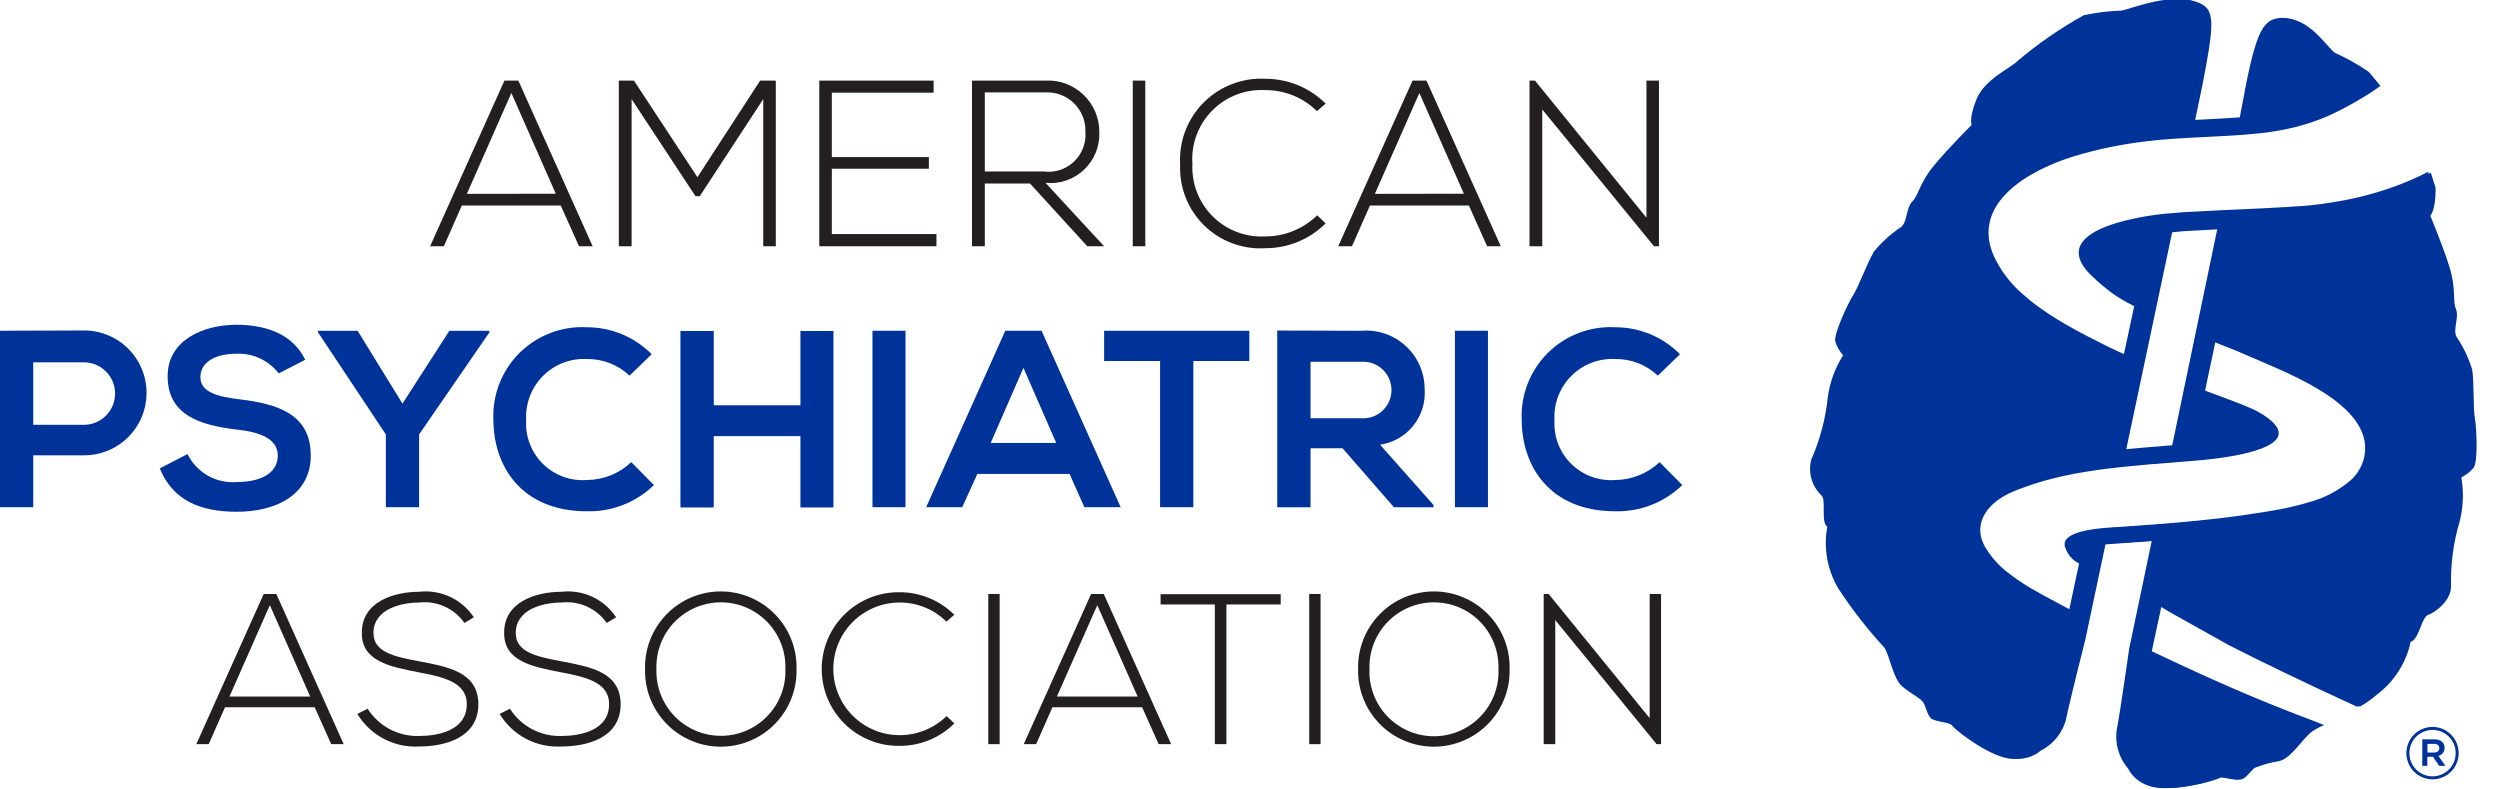<svg width="95" height="30" viewBox="0 0 95 30" fill="none" xmlns="http://www.w3.org/2000/svg">
<g clip-path="url(#clip0_1018_18226)">
<g clip-path="url(#clip1_1018_18226)">
<path d="M92.37 6.561C92.177 6.66 91.985 6.752 91.794 6.838C91.79 6.839 91.787 6.84 91.784 6.842C91.687 6.885 91.59 6.926 91.494 6.965L91.478 6.972C91.382 7.011 91.287 7.048 91.192 7.083L91.178 7.088C91.081 7.124 90.984 7.159 90.884 7.192C90.688 7.26 90.493 7.321 90.3 7.375L90.29 7.378C90.199 7.404 90.108 7.429 90.017 7.452L90 7.457C89.912 7.48 89.824 7.502 89.737 7.522L89.72 7.526C89.632 7.547 89.544 7.567 89.459 7.585H89.45C89.272 7.624 89.098 7.658 88.93 7.687H88.916C88.837 7.701 88.759 7.714 88.68 7.726L88.659 7.73C88.584 7.742 88.511 7.753 88.44 7.764L88.417 7.766C88.346 7.777 88.274 7.786 88.204 7.796H88.19L87.974 7.823L87.88 7.834H87.853L87.764 7.843H87.75L87.642 7.854H87.613L87.517 7.862H87.494L87.372 7.872H87.345L87.239 7.881H87.21L87.076 7.891H87.056L86.934 7.899H86.901L86.758 7.909H86.751L86.609 7.918H86.575L86.432 7.927H86.423L86.27 7.936H86.234L86.09 7.944H86.078L85.919 7.954H85.886L85.742 7.961H85.724L85.558 7.97H85.54L85.39 7.978H85.366L85.204 7.986H85.184L85.042 7.993H85.009L84.852 8.001H84.847L84.689 8.009H84.669C84.05 8.041 83.489 8.068 83.112 8.09C82.968 8.099 82.795 8.112 82.604 8.132H82.594L82.527 8.139H82.51L82.444 8.146H82.425L82.359 8.154H82.336L82.271 8.161L82.248 8.165L82.181 8.173H82.158L82.089 8.182H82.074C81.997 8.193 81.919 8.204 81.838 8.217L81.81 8.221L81.751 8.231L81.711 8.237L81.656 8.247L81.613 8.254L81.559 8.263L81.513 8.271L81.461 8.281L81.414 8.289L81.363 8.299L81.314 8.309L81.264 8.319L81.213 8.33L81.165 8.34L81.111 8.352L81.067 8.362L81.005 8.376L80.968 8.385L80.871 8.409L80.848 8.415L80.773 8.434L80.74 8.443C80.719 8.448 80.699 8.454 80.678 8.46L80.641 8.471L80.582 8.487L80.542 8.499L80.487 8.516L80.449 8.528L80.395 8.546L80.358 8.558L80.303 8.577L80.267 8.589L80.213 8.609L80.18 8.622L80.121 8.644L80.092 8.655L80.028 8.682L80.009 8.69L79.927 8.727L79.85 8.763L79.829 8.774L79.775 8.802L79.75 8.815C79.734 8.824 79.719 8.832 79.703 8.842C79.688 8.851 79.686 8.852 79.677 8.857L79.634 8.883L79.609 8.9L79.569 8.926L79.544 8.943L79.506 8.97L79.483 8.988L79.447 9.016L79.426 9.033L79.391 9.064L79.374 9.08C79.361 9.092 79.348 9.104 79.336 9.117L79.326 9.128C79.296 9.16 79.268 9.194 79.242 9.23C79.239 9.234 79.236 9.24 79.232 9.244C79.229 9.249 79.216 9.269 79.207 9.282L79.197 9.301C79.19 9.313 79.184 9.324 79.178 9.337L79.169 9.357C79.163 9.369 79.159 9.381 79.154 9.392C79.151 9.399 79.148 9.407 79.146 9.414C79.141 9.426 79.137 9.437 79.134 9.448C79.132 9.46 79.13 9.464 79.128 9.473C79.126 9.481 79.123 9.496 79.12 9.508C79.118 9.52 79.12 9.524 79.116 9.532C79.111 9.54 79.116 9.556 79.112 9.569C79.109 9.582 79.112 9.585 79.112 9.593C79.112 9.601 79.112 9.62 79.112 9.633C79.112 9.647 79.112 9.648 79.112 9.656C79.112 9.664 79.112 9.686 79.116 9.702C79.116 9.708 79.116 9.714 79.116 9.72C79.118 9.741 79.123 9.764 79.128 9.786C79.133 9.808 79.139 9.83 79.146 9.853C79.146 9.86 79.151 9.867 79.154 9.874C79.16 9.89 79.165 9.905 79.171 9.921L79.183 9.948C79.19 9.962 79.196 9.976 79.204 9.991C79.212 10.007 79.214 10.011 79.219 10.021L79.243 10.063L79.261 10.094C79.27 10.109 79.28 10.123 79.289 10.137L79.311 10.169L79.343 10.213L79.367 10.246C79.379 10.26 79.391 10.276 79.404 10.291L79.431 10.323L79.474 10.371C79.483 10.382 79.493 10.392 79.503 10.403L79.556 10.457L79.582 10.484C79.61 10.511 79.641 10.539 79.67 10.566C79.897 10.781 80.137 10.98 80.389 11.165C80.448 11.206 80.507 11.246 80.566 11.286C80.689 11.365 80.822 11.443 80.973 11.526C81.048 11.567 81.128 11.609 81.215 11.653L80.82 13.505L80.571 13.392C80.416 13.322 80.315 13.274 80.152 13.197L79.965 13.104C79.494 12.868 78.977 12.605 78.469 12.31C78.061 12.076 77.668 11.817 77.292 11.533C77.246 11.498 77.2 11.461 77.155 11.425C77.065 11.352 76.978 11.277 76.89 11.2C76.422 10.803 76.043 10.312 75.778 9.758C74.856 7.721 77.118 6.453 78.826 5.934C78.918 5.906 79.01 5.88 79.102 5.854L79.16 5.837C79.249 5.813 79.337 5.789 79.424 5.766L79.469 5.755C79.55 5.734 79.629 5.715 79.71 5.696L79.75 5.686C79.837 5.666 79.923 5.647 80.009 5.627L80.063 5.616C80.15 5.597 80.237 5.58 80.323 5.563C80.409 5.546 80.495 5.53 80.579 5.515L80.63 5.506L80.879 5.464L80.917 5.459L81.148 5.424L81.179 5.419C81.262 5.407 81.344 5.397 81.425 5.386L81.47 5.38C81.637 5.359 81.801 5.341 81.964 5.325L81.999 5.321L82.241 5.299H82.264L82.503 5.28H82.513L82.759 5.262H82.781C82.948 5.251 83.113 5.241 83.276 5.232C83.989 5.193 84.669 5.169 85.331 5.114C85.488 5.102 85.642 5.087 85.797 5.07H85.816C85.892 5.061 85.966 5.053 86.04 5.044H86.052C86.126 5.034 86.202 5.024 86.276 5.013H86.281C86.354 5.002 86.426 4.99 86.499 4.978L86.529 4.973C86.6 4.961 86.672 4.948 86.743 4.934L86.758 4.931C86.828 4.918 86.897 4.904 86.966 4.888L86.987 4.884C87.056 4.868 87.126 4.852 87.195 4.835L87.231 4.826C87.301 4.808 87.371 4.79 87.44 4.77L87.455 4.766C87.522 4.747 87.589 4.728 87.655 4.707L87.686 4.698C87.754 4.677 87.821 4.654 87.889 4.631L87.928 4.618C87.998 4.593 88.066 4.568 88.135 4.542L88.145 4.538C88.212 4.512 88.278 4.485 88.346 4.457L88.383 4.442C88.45 4.414 88.516 4.383 88.583 4.353L88.623 4.335C88.693 4.303 88.762 4.269 88.832 4.234C88.923 4.188 89.008 4.142 89.099 4.096L89.178 4.053C89.241 4.02 89.303 3.986 89.363 3.952L89.445 3.907C89.516 3.867 89.585 3.827 89.654 3.785L89.691 3.764C89.769 3.718 89.845 3.672 89.918 3.625L90.001 3.573L90.145 3.48L90.23 3.421C90.282 3.387 90.333 3.352 90.383 3.317L90.442 3.276L90.457 3.265L90.045 2.766C90.028 2.748 90.012 2.732 89.996 2.718C89.594 2.445 89.169 2.207 88.726 2.007C88.41 1.78 87.714 0.609 86.716 0.713C86.058 0.781 85.797 1.333 85.295 4.1C85.287 4.139 85.263 4.271 85.222 4.481C84.793 4.515 84.354 4.537 83.897 4.56L83.411 4.584C83.571 3.82 83.671 3.341 83.687 3.261C84.093 1.155 84.184 0.469 83.711 0.184C82.846 -0.336 81.135 0.339 80.756 0.428C80.271 0.444 79.787 0.502 79.311 0.601C78.406 1.1 77.553 1.689 76.766 2.36C76.52 2.606 75.549 3.037 75.241 3.764C74.933 4.49 75.04 4.774 75.04 4.774C75.04 4.774 74.184 5.62 73.624 6.297C73.064 6.973 73.039 7.428 72.793 7.674C72.547 7.921 72.612 8.425 72.373 8.641C71.98 8.9 71.63 9.217 71.333 9.582C71.088 9.994 70.736 10.94 70.547 11.229C70.358 11.519 69.793 12.72 69.869 12.998C69.93 13.188 70.029 13.363 70.16 13.514C69.861 13.988 69.664 14.52 69.583 15.074C69.501 15.902 69.287 16.712 68.952 17.474C68.89 17.713 68.892 17.965 68.96 18.202C69.028 18.44 69.158 18.656 69.337 18.827C69.533 18.996 69.302 19.836 69.56 20.018C69.412 20.826 69.561 21.66 69.981 22.366C70.502 23.163 71.088 23.915 71.733 24.616C71.954 24.987 72.056 25.792 72.423 26.097C72.79 26.402 73.124 26.53 73.219 26.713C73.314 26.896 73.359 27.168 73.498 27.294C73.637 27.419 74.2 27.44 74.279 27.546C74.469 27.803 75.879 28.848 76.605 28.828C76.948 28.855 77.288 28.745 77.551 28.523C77.781 28.406 77.984 28.243 78.147 28.044C78.311 27.845 78.432 27.615 78.502 27.367C78.64 26.673 79.237 24.33 79.237 24.33C79.237 24.33 79.549 22.859 80.007 20.689C80.166 20.673 80.35 20.658 80.567 20.646L80.666 20.64C81.1 20.611 81.501 20.581 81.875 20.554L81.019 24.643C81.019 24.643 80.676 27.076 80.538 27.771C80.509 28.026 80.532 28.286 80.608 28.532C80.683 28.778 80.809 29.006 80.976 29.202C81.135 29.508 81.407 29.738 81.735 29.844C82.398 30.139 84.101 29.712 84.374 29.547C84.488 29.479 85.016 29.674 85.193 29.611C85.369 29.547 85.514 29.314 85.672 29.181C85.984 29.056 86.31 28.966 86.643 28.914C87.097 28.774 87.499 28.067 87.846 27.808C87.992 27.704 88.15 27.619 88.317 27.554C88.231 27.522 88.181 27.495 88.096 27.463C85.758 26.59 84.013 25.813 81.767 24.748L82.14 23.014C82.342 23.125 82.375 23.165 83.164 23.599C83.806 23.952 84.656 24.438 84.784 24.504C85.777 25.018 87.894 26.044 89.676 26.852C89.906 26.722 90.123 26.569 90.323 26.395C90.979 25.903 91.435 25.189 91.606 24.387C91.915 24.316 92.021 23.452 92.267 23.369C92.512 23.287 93.161 22.825 93.139 22.264C93.119 21.432 93.231 20.602 93.47 19.805C93.606 19.261 93.627 18.695 93.531 18.143C93.71 18.053 93.868 17.928 93.997 17.775C94.173 17.548 94.108 16.223 94.044 15.883C93.981 15.543 94.017 14.533 93.946 14.059C93.811 13.608 93.608 13.181 93.344 12.792C93.205 12.502 93.457 12.059 93.324 11.738C93.191 11.417 93.341 10.987 93.081 10.15C92.82 9.312 92.352 8.201 92.352 8.201C92.352 8.201 92.559 7.981 92.552 7.192C92.552 7.172 92.552 7.152 92.552 7.133L92.37 6.561ZM82.542 8.827C82.767 8.802 82.977 8.784 83.157 8.774C83.451 8.756 83.863 8.735 84.333 8.712H84.373C83.87 11.131 83.237 14.166 82.657 16.941L82.421 16.959C81.881 17.003 81.337 17.046 80.792 17.1C81.368 14.386 82.008 11.355 82.542 8.827ZM89.867 17.651C89.787 17.848 89.671 18.027 89.525 18.181C89.507 18.2 89.489 18.219 89.469 18.239C88.999 18.652 88.439 18.949 87.833 19.106C87.774 19.124 87.712 19.142 87.651 19.158C87.469 19.21 87.285 19.255 87.104 19.295L87.014 19.314C86.924 19.334 86.834 19.351 86.746 19.369L86.486 19.417C86.401 19.431 86.318 19.445 86.236 19.458C85.992 19.498 85.766 19.531 85.576 19.56L85.393 19.587L85.349 19.594L85.168 19.62H85.153C85.094 19.628 85.035 19.636 84.98 19.644L84.943 19.649L84.758 19.674H84.742L84.565 19.696L84.535 19.7L84.343 19.724H84.326L84.139 19.745H84.121L83.92 19.768H83.903L83.7 19.791H83.695L83.48 19.813H83.467L83.022 19.855H83.012L82.541 19.897H82.534C82.37 19.911 82.202 19.924 82.028 19.938C81.602 19.971 81.146 20.004 80.638 20.037C80.547 20.043 80.344 20.052 80.096 20.074H80.092C80.033 20.079 79.968 20.085 79.903 20.093L79.872 20.096L79.823 20.102L79.783 20.107L79.738 20.113L79.659 20.124L79.625 20.13L79.57 20.139L79.534 20.145L79.479 20.155L79.447 20.161C79.418 20.167 79.388 20.172 79.362 20.178H79.349L79.277 20.195L79.25 20.201L79.192 20.217L79.167 20.224C79.14 20.231 79.115 20.238 79.09 20.247L79.014 20.273C79.007 20.275 79.001 20.278 78.994 20.28C78.976 20.287 78.958 20.294 78.94 20.302L78.921 20.31C78.901 20.319 78.882 20.327 78.862 20.337L78.854 20.341C78.832 20.352 78.812 20.363 78.795 20.374L78.783 20.382L78.74 20.41L78.725 20.422C78.712 20.431 78.7 20.442 78.689 20.452C78.689 20.455 78.682 20.457 78.68 20.46C78.666 20.473 78.653 20.487 78.641 20.502C78.641 20.502 78.637 20.507 78.636 20.51C78.626 20.523 78.618 20.535 78.611 20.547L78.604 20.56C78.599 20.573 78.594 20.584 78.589 20.597C78.587 20.601 78.586 20.605 78.585 20.609C78.58 20.626 78.577 20.643 78.575 20.66C78.575 20.66 78.575 20.665 78.575 20.667C78.574 20.683 78.574 20.698 78.575 20.714C78.575 20.72 78.575 20.725 78.575 20.732C78.575 20.738 78.58 20.759 78.583 20.773C78.586 20.786 78.587 20.784 78.588 20.79C78.595 20.811 78.603 20.83 78.612 20.849C78.655 20.974 78.722 21.088 78.81 21.187C78.898 21.285 79.004 21.365 79.123 21.422L78.743 23.201L78.642 23.15H78.636L78.61 23.137L78.508 23.082L78.298 22.971L78.19 22.912L77.97 22.794C77.858 22.735 77.745 22.676 77.631 22.613C77.479 22.53 77.327 22.445 77.176 22.355C77.101 22.31 77.026 22.265 76.951 22.218C76.73 22.08 76.516 21.93 76.312 21.769C75.952 21.496 75.65 21.155 75.423 20.765C74.913 19.824 75.613 19.054 76.474 18.69C76.549 18.658 76.626 18.627 76.702 18.597L76.776 18.57L76.935 18.511L77.021 18.481C77.071 18.462 77.122 18.445 77.172 18.428L77.259 18.399L77.42 18.349C77.445 18.341 77.471 18.333 77.496 18.325C77.57 18.303 77.643 18.282 77.717 18.261L77.734 18.256C77.814 18.234 77.895 18.212 77.975 18.192L78.044 18.175L78.22 18.132L78.304 18.113C78.359 18.1 78.414 18.088 78.469 18.076L78.553 18.058C78.611 18.046 78.67 18.034 78.729 18.023L78.8 18.008C78.879 17.994 78.956 17.978 79.036 17.965H79.048L79.304 17.921L79.352 17.913L79.556 17.882L79.627 17.871L79.814 17.844L79.885 17.835C79.95 17.826 80.017 17.818 80.083 17.809L80.138 17.802C80.314 17.78 80.486 17.761 80.661 17.743C81.284 17.676 81.91 17.625 82.529 17.578L83.017 17.539L83.061 17.535C83.23 17.522 83.398 17.508 83.566 17.492C83.683 17.482 83.939 17.459 84.252 17.418L84.401 17.397C84.528 17.379 84.661 17.359 84.797 17.335C84.879 17.32 84.962 17.305 85.044 17.289L85.209 17.253C85.292 17.236 85.373 17.216 85.453 17.195C85.506 17.181 85.559 17.167 85.611 17.152C86.385 16.927 86.939 16.57 86.332 16.013C86.236 15.926 86.133 15.847 86.025 15.777C85.964 15.738 85.899 15.699 85.829 15.66C85.725 15.601 85.611 15.549 85.487 15.494C85.034 15.295 84.458 15.1 83.792 14.843L84.187 12.987C84.753 13.21 84.992 13.296 85.516 13.527C86.882 14.131 90.012 15.261 89.983 17.065C89.982 17.266 89.943 17.466 89.867 17.652V17.651Z" fill="#003399"/>
<path d="M22.002 9.358L21.309 7.811H17.549L16.866 9.358H16.344L19.168 3.063H19.697L22.521 9.358H22.002ZM21.119 7.361L19.432 3.534L17.741 7.366L21.119 7.361Z" fill="#231F20"/>
<path d="M29.003 3.767L26.591 7.455H26.428L24.001 3.767V9.358H23.515V3.063H24.09L26.502 6.733L28.886 3.063H29.48V9.358H29.003V3.767Z" fill="#231F20"/>
<path d="M31.609 5.97H35.297V6.411H31.609V8.894H35.585V9.358H31.133V3.063H35.477V3.522H31.609V5.97Z" fill="#231F20"/>
<path d="M41.956 9.358H41.317L39.141 6.975H37.423V9.358H36.935V3.064H39.705C39.972 3.047 40.239 3.085 40.491 3.176C40.742 3.268 40.972 3.41 41.166 3.594C41.36 3.778 41.514 4 41.619 4.246C41.724 4.492 41.776 4.757 41.774 5.024C41.785 5.29 41.738 5.555 41.638 5.801C41.537 6.048 41.385 6.269 41.191 6.452C40.998 6.634 40.767 6.773 40.516 6.859C40.264 6.944 39.997 6.975 39.732 6.949L41.956 9.358ZM37.423 6.516H39.654C39.862 6.544 40.073 6.525 40.273 6.461C40.473 6.397 40.655 6.288 40.808 6.144C40.961 6.001 41.079 5.824 41.155 5.629C41.23 5.433 41.262 5.223 41.246 5.014C41.253 4.811 41.218 4.61 41.143 4.422C41.068 4.234 40.954 4.064 40.809 3.922C40.664 3.781 40.492 3.671 40.302 3.6C40.112 3.53 39.91 3.5 39.708 3.512H37.423V6.516Z" fill="#231F20"/>
<path d="M43.045 9.358V3.063H43.521V9.358H43.045Z" fill="#231F20"/>
<path d="M50.375 8.488C50.073 8.789 49.715 9.027 49.322 9.189C48.928 9.351 48.506 9.434 48.081 9.432C47.653 9.459 47.225 9.395 46.824 9.245C46.423 9.095 46.059 8.862 45.753 8.562C45.448 8.261 45.21 7.9 45.053 7.502C44.897 7.103 44.826 6.676 44.845 6.249C44.82 5.816 44.886 5.383 45.04 4.978C45.193 4.573 45.43 4.205 45.736 3.898C46.041 3.591 46.408 3.351 46.812 3.196C47.216 3.04 47.648 2.97 48.081 2.993C48.506 2.992 48.928 3.075 49.322 3.237C49.716 3.399 50.074 3.637 50.375 3.938L50.043 4.225C49.785 3.969 49.479 3.766 49.143 3.629C48.806 3.492 48.446 3.422 48.082 3.425C47.71 3.403 47.337 3.462 46.989 3.595C46.641 3.729 46.325 3.936 46.063 4.202C45.801 4.467 45.598 4.785 45.468 5.135C45.339 5.485 45.285 5.859 45.312 6.231C45.294 6.599 45.353 6.966 45.486 7.31C45.619 7.653 45.823 7.965 46.084 8.224C46.346 8.484 46.658 8.685 47.003 8.816C47.347 8.947 47.715 9.004 48.082 8.984C48.818 8.984 49.525 8.697 50.051 8.183L50.375 8.488Z" fill="#231F20"/>
<path d="M56.511 9.358L55.818 7.811H52.058L51.374 9.358H50.852L53.676 3.063H54.206L57.03 9.358H56.511ZM55.628 7.361L53.936 3.534L52.245 7.366L55.628 7.361Z" fill="#231F20"/>
<path d="M58.329 3.063L62.565 8.272V3.063H63.041V9.358H62.852L58.606 4.159V9.358H58.121V3.063H58.329Z" fill="#231F20"/>
<path d="M3.159 17.302H1.263V19.274H-0.001V12.568C1.053 12.568 2.106 12.558 3.159 12.558C3.474 12.553 3.786 12.611 4.079 12.728C4.371 12.845 4.637 13.019 4.861 13.239C5.085 13.46 5.263 13.723 5.385 14.014C5.506 14.304 5.569 14.615 5.569 14.93C5.569 15.245 5.506 15.556 5.385 15.846C5.263 16.137 5.085 16.4 4.861 16.62C4.637 16.841 4.371 17.015 4.079 17.132C3.786 17.249 3.474 17.307 3.159 17.302ZM1.263 16.143H3.159C3.318 16.146 3.475 16.118 3.622 16.06C3.769 16.002 3.903 15.915 4.016 15.804C4.129 15.694 4.219 15.562 4.281 15.416C4.342 15.27 4.374 15.113 4.374 14.955C4.374 14.797 4.342 14.64 4.281 14.495C4.219 14.349 4.129 14.217 4.016 14.106C3.903 13.995 3.769 13.909 3.622 13.85C3.475 13.792 3.318 13.764 3.159 13.768H1.263L1.263 16.143Z" fill="#003399"/>
<path d="M10.592 14.188C10.405 13.947 10.164 13.753 9.888 13.623C9.612 13.493 9.308 13.431 9.003 13.441C8.065 13.441 7.615 13.834 7.615 14.332C7.615 14.916 8.304 15.079 9.108 15.174C10.507 15.347 11.809 15.711 11.809 17.31C11.809 18.805 10.488 19.447 8.994 19.447C7.624 19.447 6.571 19.025 6.072 17.799L7.126 17.253C7.296 17.601 7.567 17.888 7.904 18.078C8.241 18.268 8.628 18.351 9.013 18.316C9.808 18.316 10.555 18.039 10.555 17.31C10.555 16.679 9.894 16.42 9.003 16.324C7.634 16.162 6.37 15.795 6.37 14.294C6.37 12.915 7.73 12.349 8.966 12.34C10.009 12.34 11.092 12.634 11.599 13.671L10.592 14.188Z" fill="#003399"/>
<path d="M15.294 15.338L17.076 12.57H18.598V12.629L15.926 16.508V19.273H14.662V16.508L12.085 12.629V12.57H13.589L15.294 15.338Z" fill="#003399"/>
<path d="M24.85 18.432C24.513 18.759 24.114 19.016 23.677 19.187C23.24 19.358 22.773 19.44 22.303 19.428C19.812 19.428 18.759 17.713 18.749 15.97C18.726 15.498 18.803 15.027 18.973 14.586C19.144 14.146 19.405 13.746 19.74 13.413C20.075 13.08 20.477 12.821 20.918 12.652C21.359 12.484 21.831 12.41 22.303 12.436C22.761 12.435 23.214 12.526 23.637 12.702C24.059 12.877 24.442 13.136 24.765 13.461L23.922 14.275C23.485 13.861 22.904 13.634 22.303 13.643C21.994 13.627 21.685 13.676 21.396 13.788C21.108 13.899 20.846 14.071 20.628 14.29C20.41 14.51 20.241 14.773 20.132 15.063C20.023 15.352 19.976 15.662 19.994 15.97C19.976 16.276 20.024 16.583 20.134 16.869C20.244 17.155 20.415 17.415 20.633 17.63C20.852 17.845 21.114 18.01 21.402 18.116C21.69 18.221 21.997 18.263 22.303 18.24C22.931 18.236 23.534 17.993 23.988 17.561L24.85 18.432Z" fill="#003399"/>
<path d="M30.416 19.284V16.573H27.122V19.284H25.857V12.577H27.122V15.401H30.416V12.577H31.671V19.284H30.416Z" fill="#003399"/>
<path d="M33.154 19.274V12.568H34.409V19.274H33.154Z" fill="#003399"/>
<path d="M40.644 18.01H37.139L36.565 19.274H35.194L38.202 12.568H39.579L42.586 19.274H41.207L40.644 18.01ZM38.891 13.978L37.646 16.832H40.137L38.891 13.978Z" fill="#003399"/>
<path d="M44.083 13.719H41.957V12.57H47.474V13.719H45.347V19.274H44.083V13.719Z" fill="#003399"/>
<path d="M54.474 19.275H52.969L51.016 17.034H49.8V19.275H48.535V12.56C49.598 12.56 50.661 12.57 51.725 12.57C52.032 12.543 52.342 12.581 52.634 12.681C52.926 12.781 53.194 12.941 53.421 13.15C53.648 13.359 53.829 13.613 53.952 13.896C54.075 14.178 54.138 14.484 54.137 14.793C54.172 15.293 54.017 15.788 53.703 16.178C53.389 16.569 52.938 16.826 52.442 16.899L54.472 19.188L54.474 19.275ZM49.8 13.748V15.894H51.726C51.873 15.904 52.02 15.884 52.16 15.835C52.299 15.786 52.426 15.708 52.534 15.608C52.642 15.507 52.728 15.385 52.787 15.25C52.846 15.115 52.876 14.969 52.876 14.821C52.876 14.674 52.846 14.527 52.787 14.392C52.728 14.257 52.642 14.135 52.534 14.034C52.426 13.934 52.299 13.857 52.16 13.807C52.02 13.758 51.873 13.738 51.726 13.748H49.8Z" fill="#003399"/>
<path d="M55.287 19.274V12.568H56.542V19.274H55.287Z" fill="#003399"/>
<path d="M63.927 18.432C63.59 18.759 63.191 19.016 62.753 19.187C62.316 19.358 61.848 19.44 61.379 19.428C58.889 19.428 57.835 17.713 57.825 15.97C57.802 15.498 57.879 15.027 58.049 14.586C58.22 14.146 58.481 13.746 58.816 13.413C59.151 13.08 59.552 12.82 59.994 12.652C60.435 12.484 60.907 12.41 61.379 12.436C61.836 12.435 62.29 12.525 62.712 12.701C63.135 12.877 63.518 13.135 63.84 13.461L62.998 14.275C62.561 13.861 61.98 13.634 61.379 13.643C61.07 13.627 60.761 13.676 60.472 13.788C60.184 13.9 59.922 14.071 59.704 14.29C59.486 14.51 59.317 14.773 59.208 15.063C59.099 15.352 59.052 15.662 59.071 15.97C59.053 16.276 59.1 16.583 59.21 16.869C59.321 17.155 59.491 17.414 59.709 17.629C59.928 17.844 60.19 18.01 60.478 18.115C60.766 18.221 61.073 18.263 61.379 18.24C62.007 18.236 62.609 17.993 63.065 17.561L63.927 18.432Z" fill="#003399"/>
<path d="M12.586 28.278L11.958 26.876H8.55L7.931 28.278H7.46L10.02 22.571H10.5L13.061 28.278H12.586ZM11.787 26.467L10.254 22.996L8.721 26.467H11.787Z" fill="#231F20"/>
<path d="M17.648 23.672C17.456 23.399 17.195 23.183 16.89 23.046C16.586 22.91 16.251 22.858 15.919 22.897C15.251 22.897 14.191 23.142 14.191 24.055C14.191 24.78 14.974 24.952 15.936 25.131C17.037 25.343 18.178 25.538 18.178 26.769C18.17 28.058 16.874 28.367 15.919 28.367C15.454 28.393 14.989 28.291 14.577 28.072C14.165 27.854 13.82 27.527 13.579 27.128L13.97 26.932C14.178 27.259 14.466 27.525 14.808 27.707C15.149 27.888 15.532 27.978 15.919 27.967C16.62 27.967 17.737 27.772 17.737 26.761C17.745 25.905 16.799 25.717 15.862 25.538C14.818 25.334 13.75 25.122 13.75 24.07C13.726 22.863 14.98 22.488 15.918 22.488C16.322 22.441 16.731 22.506 17.099 22.678C17.468 22.849 17.782 23.119 18.006 23.458L17.648 23.672Z" fill="#231F20"/>
<path d="M23.055 23.672C22.863 23.399 22.601 23.183 22.297 23.046C21.993 22.91 21.657 22.858 21.326 22.897C20.657 22.897 19.598 23.142 19.598 24.055C19.598 24.78 20.381 24.952 21.343 25.131C22.443 25.343 23.585 25.538 23.585 26.769C23.577 28.058 22.28 28.367 21.327 28.367C20.861 28.392 20.397 28.291 19.984 28.072C19.572 27.854 19.227 27.527 18.986 27.128L19.378 26.932C19.586 27.258 19.874 27.525 20.216 27.707C20.557 27.888 20.94 27.978 21.327 27.967C22.027 27.967 23.145 27.772 23.145 26.761C23.153 25.905 22.207 25.717 21.27 25.538C20.227 25.334 19.158 25.122 19.158 24.07C19.134 22.863 20.389 22.488 21.327 22.488C21.73 22.441 22.139 22.506 22.508 22.678C22.876 22.849 23.19 23.119 23.414 23.458L23.055 23.672Z" fill="#231F20"/>
<path d="M30.268 25.433C30.277 25.817 30.208 26.198 30.067 26.555C29.925 26.912 29.714 27.238 29.445 27.512C29.176 27.786 28.855 28.003 28.5 28.151C28.146 28.3 27.766 28.375 27.382 28.374C26.998 28.373 26.618 28.295 26.264 28.145C25.911 27.995 25.591 27.776 25.323 27.5C25.056 27.224 24.846 26.898 24.707 26.54C24.568 26.182 24.501 25.8 24.512 25.416C24.503 25.032 24.572 24.65 24.713 24.293C24.855 23.936 25.066 23.611 25.335 23.337C25.604 23.063 25.925 22.845 26.28 22.697C26.634 22.549 27.015 22.473 27.398 22.474C27.783 22.476 28.163 22.553 28.516 22.704C28.869 22.854 29.189 23.073 29.457 23.349C29.724 23.624 29.934 23.951 30.073 24.309C30.213 24.666 30.279 25.049 30.268 25.433ZM24.944 25.425C24.933 25.754 24.988 26.082 25.106 26.389C25.224 26.696 25.402 26.976 25.631 27.213C25.86 27.45 26.134 27.638 26.436 27.767C26.739 27.895 27.065 27.961 27.394 27.961C27.723 27.961 28.049 27.895 28.352 27.767C28.655 27.638 28.929 27.45 29.157 27.213C29.386 26.976 29.565 26.696 29.683 26.389C29.801 26.082 29.856 25.754 29.844 25.425C29.856 25.096 29.801 24.768 29.683 24.461C29.565 24.154 29.386 23.873 29.157 23.637C28.929 23.4 28.655 23.212 28.352 23.083C28.049 22.955 27.723 22.889 27.394 22.889C27.065 22.889 26.739 22.955 26.436 23.083C26.134 23.212 25.86 23.4 25.631 23.637C25.402 23.873 25.224 24.154 25.106 24.461C24.988 24.768 24.933 25.096 24.944 25.425Z" fill="#231F20"/>
<path d="M36.267 27.489C35.993 27.761 35.669 27.977 35.311 28.123C34.954 28.27 34.571 28.344 34.185 28.343C33.798 28.348 33.414 28.277 33.055 28.133C32.697 27.988 32.37 27.774 32.094 27.503C31.819 27.231 31.6 26.908 31.451 26.551C31.302 26.194 31.225 25.811 31.225 25.424C31.225 25.037 31.302 24.654 31.451 24.297C31.6 23.941 31.819 23.617 32.094 23.345C32.37 23.074 32.697 22.86 33.055 22.715C33.414 22.571 33.798 22.5 34.185 22.505C34.964 22.504 35.712 22.812 36.264 23.361L35.963 23.622C35.729 23.39 35.452 23.206 35.147 23.082C34.841 22.957 34.515 22.894 34.185 22.896C33.517 22.896 32.876 23.162 32.404 23.634C31.931 24.107 31.666 24.748 31.666 25.416C31.666 26.084 31.931 26.725 32.404 27.198C32.876 27.67 33.517 27.936 34.185 27.936C34.852 27.937 35.493 27.676 35.971 27.21L36.267 27.489Z" fill="#231F20"/>
<path d="M37.555 28.278V22.571H37.987V28.278H37.555Z" fill="#231F20"/>
<path d="M44.029 28.278L43.401 26.876H39.992L39.373 28.278H38.902L41.462 22.571H41.943L44.503 28.278H44.029ZM43.229 26.467L41.697 22.996L40.163 26.467H43.229Z" fill="#231F20"/>
<path d="M46.164 22.97H44.102V22.579H48.667V22.97H46.604V28.277H46.164V22.97Z" fill="#231F20"/>
<path d="M49.75 28.278V22.571H50.182V28.278H49.75Z" fill="#231F20"/>
<path d="M57.365 25.433C57.373 25.817 57.305 26.198 57.163 26.555C57.022 26.912 56.811 27.238 56.542 27.512C56.273 27.786 55.952 28.003 55.597 28.151C55.243 28.3 54.862 28.375 54.478 28.374C54.094 28.373 53.714 28.295 53.361 28.145C53.007 27.995 52.688 27.776 52.42 27.5C52.153 27.224 51.943 26.898 51.804 26.54C51.664 26.182 51.598 25.8 51.608 25.416C51.6 25.032 51.669 24.65 51.81 24.293C51.952 23.936 52.163 23.611 52.432 23.337C52.701 23.063 53.022 22.845 53.376 22.697C53.731 22.549 54.111 22.473 54.495 22.474C54.879 22.476 55.259 22.553 55.613 22.704C55.966 22.854 56.286 23.073 56.553 23.349C56.821 23.624 57.031 23.951 57.17 24.309C57.309 24.666 57.376 25.049 57.365 25.433ZM52.041 25.425C52.027 25.755 52.081 26.085 52.198 26.394C52.315 26.703 52.493 26.985 52.722 27.223C52.951 27.462 53.225 27.651 53.529 27.781C53.833 27.911 54.16 27.977 54.491 27.977C54.821 27.977 55.148 27.911 55.452 27.781C55.756 27.651 56.031 27.462 56.26 27.223C56.489 26.985 56.667 26.703 56.784 26.394C56.901 26.085 56.955 25.755 56.941 25.425C56.952 25.096 56.897 24.768 56.779 24.461C56.661 24.154 56.483 23.873 56.254 23.637C56.026 23.4 55.752 23.212 55.449 23.083C55.146 22.955 54.82 22.889 54.491 22.889C54.162 22.889 53.836 22.955 53.533 23.083C53.23 23.212 52.956 23.4 52.728 23.637C52.499 23.873 52.32 24.154 52.202 24.461C52.084 24.768 52.029 25.096 52.041 25.425Z" fill="#231F20"/>
<path d="M58.848 22.571L62.688 27.291V22.571H63.12V28.277H62.95L59.1 23.564V28.277H58.66V22.571H58.848Z" fill="#231F20"/>
<path d="M92.266 6.529C92.074 6.629 91.882 6.721 91.69 6.806C91.686 6.808 91.683 6.809 91.679 6.811C91.582 6.854 91.486 6.895 91.39 6.933L91.373 6.941C91.278 6.98 91.182 7.017 91.088 7.052L91.073 7.057C90.976 7.093 90.879 7.129 90.779 7.162C90.582 7.229 90.387 7.29 90.195 7.345L90.185 7.348C90.093 7.375 90.002 7.399 89.912 7.422L89.894 7.427C89.806 7.45 89.718 7.472 89.631 7.493L89.614 7.497C89.526 7.518 89.438 7.538 89.352 7.556H89.343C89.167 7.595 88.99 7.629 88.823 7.658H88.808C88.729 7.672 88.651 7.685 88.573 7.698L88.551 7.701L88.332 7.735L88.309 7.738C88.237 7.748 88.166 7.758 88.096 7.767H88.081L87.865 7.794L87.771 7.805H87.745L87.655 7.814H87.642L87.534 7.825H87.504L87.408 7.834H87.385L87.263 7.843H87.235L87.129 7.851H87.101L86.966 7.862H86.946L86.824 7.87H86.791L86.648 7.88H86.642L86.498 7.889H86.465L86.322 7.898H86.313L86.16 7.908H86.124L85.98 7.916H85.969L85.809 7.925H85.777L85.632 7.932H85.615L85.449 7.941H85.432L85.282 7.949H85.258L85.096 7.958H85.075L84.932 7.965H84.9L84.743 7.973H84.737L84.579 7.981H84.558C83.94 8.012 83.378 8.039 83.001 8.061C82.857 8.07 82.683 8.084 82.492 8.103H82.481L82.414 8.11H82.398L82.331 8.117H82.311L82.246 8.125H82.223L82.158 8.132L82.135 8.136L82.068 8.144L82.045 8.147L81.976 8.156H81.961C81.884 8.167 81.805 8.178 81.725 8.191L81.696 8.195L81.638 8.204L81.598 8.21L81.543 8.22L81.499 8.227L81.446 8.237L81.4 8.245L81.348 8.255L81.301 8.264L81.249 8.274L81.201 8.284L81.151 8.294L81.1 8.304L81.052 8.315L80.998 8.327L80.954 8.337L80.891 8.351L80.855 8.36L80.758 8.383L80.734 8.39L80.66 8.408L80.626 8.418L80.564 8.435L80.526 8.446L80.467 8.462L80.428 8.474L80.373 8.491L80.335 8.504L80.28 8.521L80.243 8.533L80.189 8.551L80.153 8.564L80.098 8.584L80.064 8.597L80.006 8.619L79.977 8.631L79.912 8.658L79.893 8.665C79.865 8.677 79.837 8.69 79.811 8.702L79.733 8.739L79.712 8.75L79.659 8.778L79.633 8.791L79.587 8.818C79.578 8.822 79.569 8.827 79.56 8.833L79.517 8.859L79.492 8.875L79.452 8.902L79.427 8.919L79.39 8.946L79.367 8.964C79.354 8.973 79.342 8.983 79.33 8.993L79.31 9.01L79.274 9.041L79.257 9.057C79.244 9.069 79.231 9.082 79.219 9.094C79.215 9.098 79.212 9.101 79.209 9.105C79.178 9.137 79.15 9.171 79.124 9.207L79.114 9.222C79.106 9.234 79.097 9.247 79.09 9.26L79.079 9.279C79.073 9.291 79.066 9.302 79.06 9.314L79.051 9.336C79.046 9.347 79.041 9.358 79.036 9.371C79.031 9.383 79.03 9.386 79.028 9.393C79.025 9.401 79.02 9.416 79.016 9.427C79.012 9.438 79.012 9.443 79.01 9.451C79.008 9.46 79.005 9.475 79.003 9.487C79 9.498 79 9.503 78.998 9.511C78.996 9.519 78.998 9.536 78.994 9.548C78.991 9.56 78.994 9.564 78.994 9.572C78.994 9.58 78.994 9.598 78.994 9.612C78.994 9.626 78.994 9.627 78.994 9.635C78.994 9.643 78.994 9.665 78.998 9.68C78.999 9.687 78.999 9.693 78.998 9.699C79.001 9.721 79.005 9.743 79.01 9.765C79.015 9.787 79.022 9.809 79.028 9.832C79.028 9.839 79.034 9.846 79.036 9.853C79.038 9.86 79.047 9.884 79.054 9.9C79.06 9.916 79.061 9.918 79.066 9.927C79.07 9.936 79.079 9.956 79.086 9.97C79.094 9.985 79.096 9.99 79.101 10C79.106 10.011 79.116 10.028 79.125 10.043C79.134 10.057 79.137 10.064 79.144 10.074C79.15 10.084 79.162 10.103 79.171 10.117L79.193 10.149L79.225 10.193C79.233 10.204 79.241 10.215 79.25 10.226C79.26 10.236 79.274 10.256 79.287 10.271L79.314 10.304C79.327 10.319 79.343 10.336 79.357 10.351C79.372 10.367 79.376 10.373 79.386 10.383C79.396 10.394 79.42 10.419 79.439 10.437L79.466 10.464C79.493 10.492 79.524 10.52 79.553 10.547C79.78 10.762 80.021 10.962 80.273 11.147C80.332 11.189 80.391 11.228 80.45 11.268C80.573 11.348 80.706 11.426 80.857 11.508C80.932 11.549 81.013 11.592 81.099 11.635L80.703 13.49L80.454 13.376C80.299 13.306 80.199 13.258 80.036 13.181C79.981 13.154 79.918 13.122 79.847 13.086C79.377 12.848 78.859 12.587 78.351 12.292C77.941 12.058 77.547 11.798 77.171 11.513C77.124 11.478 77.078 11.442 77.033 11.405C76.942 11.332 76.856 11.258 76.768 11.181C76.299 10.783 75.92 10.291 75.654 9.737C74.731 7.697 76.996 6.429 78.706 5.913C78.798 5.885 78.89 5.859 78.982 5.833L79.041 5.817C79.129 5.792 79.218 5.768 79.306 5.746L79.35 5.734L79.59 5.676L79.631 5.666C79.718 5.646 79.804 5.627 79.89 5.607L79.944 5.596C80.032 5.577 80.121 5.559 80.204 5.542C80.291 5.526 80.377 5.51 80.462 5.494L80.512 5.485C80.596 5.471 80.679 5.456 80.762 5.443L80.799 5.437L81.031 5.403L81.062 5.398L81.308 5.365L81.353 5.36C81.52 5.339 81.685 5.32 81.848 5.304L81.883 5.3L82.126 5.277H82.148L82.388 5.258H82.398L82.644 5.24H82.666C82.833 5.229 82.999 5.219 83.162 5.209C83.876 5.17 84.556 5.147 85.221 5.091C85.378 5.079 85.532 5.064 85.687 5.047H85.706L85.931 5.02H85.942C86.017 5.01 86.092 5 86.166 4.99H86.172C86.245 4.979 86.317 4.967 86.39 4.955L86.42 4.95C86.491 4.937 86.564 4.924 86.635 4.911L86.65 4.908C86.72 4.894 86.789 4.88 86.858 4.865L86.879 4.86C86.948 4.844 87.018 4.829 87.088 4.811L87.124 4.802C87.194 4.784 87.263 4.766 87.332 4.747L87.348 4.743C87.415 4.724 87.481 4.704 87.548 4.684L87.579 4.675C87.647 4.654 87.714 4.631 87.782 4.608L87.822 4.594C87.891 4.57 87.96 4.545 88.029 4.518L88.04 4.514C88.105 4.488 88.173 4.462 88.24 4.434L88.277 4.418C88.344 4.389 88.411 4.359 88.478 4.329L88.518 4.311C88.588 4.278 88.657 4.245 88.727 4.21C88.818 4.164 88.907 4.118 88.994 4.071L89.074 4.028C89.137 3.995 89.198 3.961 89.258 3.928L89.34 3.882C89.412 3.841 89.482 3.801 89.551 3.76L89.587 3.74C89.664 3.694 89.739 3.647 89.814 3.601C89.842 3.583 89.869 3.565 89.897 3.548C89.946 3.517 89.994 3.489 90.041 3.455L90.127 3.397C90.18 3.362 90.23 3.327 90.28 3.292L90.339 3.251L90.354 3.24L89.942 2.741C89.925 2.722 89.908 2.705 89.893 2.691C89.49 2.418 89.064 2.18 88.621 1.98C88.305 1.753 87.608 0.581 86.608 0.686C85.949 0.754 85.688 1.307 85.185 4.077C85.178 4.116 85.154 4.248 85.112 4.458C84.683 4.493 84.243 4.514 83.787 4.537L83.3 4.561C83.461 3.797 83.561 3.317 83.576 3.237C83.983 1.127 84.074 0.44 83.6 0.156C82.734 -0.365 81.021 0.312 80.642 0.401C80.156 0.417 79.672 0.475 79.195 0.574C78.289 1.074 77.435 1.664 76.646 2.335C76.4 2.582 75.428 3.014 75.12 3.741C74.813 4.468 74.92 4.751 74.92 4.751C74.92 4.751 74.063 5.599 73.501 6.276C72.94 6.953 72.913 7.408 72.67 7.655C72.427 7.901 72.488 8.407 72.249 8.622C71.856 8.882 71.506 9.199 71.208 9.564C70.963 9.976 70.61 10.923 70.422 11.214C70.233 11.505 69.666 12.707 69.743 12.984C69.805 13.175 69.905 13.351 70.037 13.502C69.737 13.976 69.541 14.508 69.46 15.063C69.377 15.892 69.164 16.703 68.828 17.465C68.765 17.705 68.767 17.958 68.835 18.197C68.903 18.435 69.033 18.651 69.213 18.823C69.409 18.992 69.177 19.833 69.436 20.016C69.288 20.824 69.437 21.659 69.857 22.365C70.379 23.163 70.966 23.916 71.612 24.617C71.833 24.99 71.935 25.798 72.303 26.101C72.671 26.404 73.005 26.535 73.1 26.718C73.195 26.901 73.24 27.173 73.38 27.299C73.519 27.425 74.082 27.445 74.161 27.552C74.352 27.808 75.763 28.855 76.491 28.834C76.835 28.861 77.175 28.752 77.438 28.529C77.668 28.413 77.871 28.249 78.034 28.05C78.198 27.851 78.319 27.62 78.39 27.372C78.527 26.677 79.126 24.331 79.126 24.331L79.897 20.684C80.056 20.667 80.24 20.652 80.457 20.64L80.556 20.634C80.991 20.606 81.392 20.576 81.768 20.549L80.91 24.642C80.91 24.642 80.566 27.078 80.429 27.773C80.399 28.029 80.423 28.289 80.498 28.535C80.574 28.782 80.699 29.01 80.867 29.206C81.026 29.512 81.299 29.743 81.626 29.849C82.291 30.143 83.996 29.716 84.269 29.551C84.383 29.483 84.912 29.678 85.088 29.615C85.264 29.551 85.41 29.317 85.567 29.184C85.88 29.059 86.207 28.97 86.54 28.917C86.995 28.777 87.397 28.07 87.744 27.809C87.89 27.706 88.048 27.621 88.215 27.556C88.129 27.524 88.079 27.497 87.994 27.465C85.653 26.592 83.905 25.813 81.657 24.747L82.031 23.011C82.234 23.122 82.266 23.162 83.057 23.599C83.699 23.953 84.55 24.439 84.678 24.506C85.672 25.021 87.793 26.047 89.576 26.859C89.806 26.729 90.023 26.576 90.223 26.402C90.88 25.91 91.337 25.195 91.507 24.391C91.816 24.32 91.924 23.455 92.169 23.372C92.415 23.289 93.065 22.827 93.043 22.265C93.023 21.432 93.135 20.601 93.374 19.803C93.511 19.259 93.532 18.692 93.436 18.139C93.615 18.049 93.773 17.924 93.902 17.771C94.079 17.544 94.014 16.217 93.95 15.876C93.885 15.536 93.922 14.523 93.851 14.053C93.716 13.602 93.513 13.174 93.249 12.784C93.109 12.493 93.361 12.051 93.228 11.729C93.094 11.406 93.246 10.977 92.985 10.137C92.724 9.298 92.255 8.187 92.255 8.187C92.255 8.187 92.462 7.965 92.455 7.175C92.455 7.155 92.455 7.135 92.455 7.116L92.266 6.529ZM82.427 8.797C82.652 8.773 82.862 8.755 83.042 8.744C83.34 8.727 83.748 8.705 84.222 8.685H84.261C83.758 11.107 83.124 14.146 82.544 16.921L82.308 16.939C81.768 16.983 81.222 17.026 80.677 17.08C81.251 14.363 81.892 11.329 82.427 8.797ZM89.759 17.634C89.678 17.83 89.562 18.01 89.416 18.164C89.398 18.183 89.379 18.203 89.357 18.222C88.886 18.636 88.326 18.933 87.719 19.09C87.661 19.108 87.598 19.126 87.538 19.143C87.355 19.194 87.172 19.24 86.99 19.28L86.899 19.299C86.809 19.319 86.723 19.336 86.632 19.354L86.371 19.401L86.121 19.443C85.876 19.483 85.65 19.515 85.459 19.545L85.276 19.573L85.232 19.578L85.05 19.605H85.035L84.863 19.629L84.826 19.634L84.64 19.659H84.623L84.447 19.682L84.417 19.686L84.225 19.709H84.208L84.021 19.731H84.003L83.801 19.754H83.784L83.581 19.777L83.367 19.799H83.353L82.908 19.843H82.898L82.427 19.884H82.419C82.256 19.898 82.088 19.911 81.913 19.925C81.486 19.959 81.027 19.991 80.522 20.025C80.431 20.031 80.227 20.04 79.979 20.061H79.976C79.917 20.067 79.851 20.073 79.786 20.08L79.754 20.084L79.707 20.09L79.666 20.094L79.621 20.1L79.542 20.111L79.508 20.117L79.453 20.126L79.417 20.132C79.398 20.132 79.38 20.138 79.362 20.142L79.33 20.147L79.245 20.165L79.231 20.168L79.16 20.184L79.133 20.191L79.074 20.206L79.049 20.213C79.023 20.22 78.997 20.228 78.973 20.236L78.896 20.263C78.89 20.263 78.884 20.268 78.877 20.27C78.859 20.277 78.841 20.284 78.823 20.292L78.803 20.3L78.744 20.327L78.736 20.331C78.714 20.342 78.694 20.353 78.677 20.364L78.665 20.372C78.65 20.381 78.635 20.391 78.623 20.4L78.607 20.412L78.57 20.442C78.57 20.445 78.564 20.447 78.561 20.45C78.548 20.463 78.535 20.477 78.523 20.492C78.523 20.492 78.52 20.498 78.517 20.5C78.509 20.512 78.501 20.524 78.494 20.537C78.491 20.541 78.488 20.546 78.486 20.55C78.484 20.555 78.475 20.575 78.471 20.587C78.469 20.591 78.468 20.595 78.467 20.599C78.461 20.616 78.458 20.633 78.456 20.65C78.456 20.65 78.456 20.655 78.456 20.657C78.455 20.672 78.455 20.688 78.456 20.704C78.456 20.71 78.456 20.715 78.456 20.722C78.456 20.728 78.461 20.749 78.464 20.763L78.47 20.78C78.476 20.8 78.484 20.82 78.494 20.839C78.537 20.964 78.605 21.078 78.692 21.177C78.78 21.275 78.887 21.355 79.005 21.412L78.625 23.194L78.524 23.143H78.518L78.492 23.13L78.39 23.075L78.179 22.964L78.071 22.905L77.85 22.787C77.738 22.728 77.625 22.669 77.511 22.605C77.359 22.523 77.207 22.436 77.055 22.347C76.98 22.302 76.905 22.257 76.83 22.21C76.608 22.072 76.395 21.922 76.19 21.761C75.83 21.488 75.528 21.146 75.3 20.756C74.79 19.814 75.491 19.043 76.352 18.678C76.428 18.646 76.505 18.615 76.582 18.585L76.655 18.557L76.814 18.498L76.901 18.468C76.95 18.45 77.001 18.433 77.052 18.415L77.139 18.387L77.3 18.335C77.325 18.327 77.351 18.319 77.376 18.312C77.45 18.29 77.524 18.268 77.598 18.248L77.614 18.242C77.695 18.221 77.775 18.199 77.856 18.178L77.925 18.161C77.984 18.147 78.043 18.132 78.101 18.119L78.185 18.099L78.35 18.063L78.434 18.044C78.493 18.032 78.552 18.02 78.611 18.009L78.682 17.994C78.76 17.979 78.838 17.964 78.917 17.951H78.93L79.186 17.907L79.233 17.9L79.438 17.868L79.508 17.857L79.696 17.831L79.766 17.822L79.964 17.795L80.02 17.788C80.196 17.767 80.369 17.747 80.544 17.729C81.167 17.663 81.794 17.612 82.414 17.565L82.903 17.526L82.947 17.522C83.115 17.509 83.284 17.495 83.451 17.479C83.569 17.469 83.826 17.447 84.139 17.405L84.288 17.385C84.416 17.366 84.549 17.346 84.685 17.322C84.767 17.308 84.85 17.292 84.932 17.276L85.097 17.241C85.18 17.223 85.262 17.203 85.342 17.182C85.394 17.169 85.447 17.155 85.5 17.139C86.275 16.915 86.829 16.557 86.222 15.999C86.126 15.913 86.023 15.834 85.914 15.764C85.855 15.725 85.789 15.686 85.719 15.646C85.615 15.587 85.5 15.534 85.376 15.481C84.923 15.281 84.346 15.086 83.679 14.829L84.074 12.971C84.64 13.194 84.88 13.28 85.405 13.512C86.773 14.116 89.907 15.249 89.876 17.053C89.874 17.253 89.834 17.45 89.759 17.634Z" fill="#003399"/>
<path d="M91.443 28.625V28.619C91.443 28.488 91.468 28.359 91.518 28.239C91.567 28.118 91.64 28.008 91.732 27.916C91.824 27.823 91.933 27.75 92.054 27.7C92.174 27.649 92.303 27.623 92.433 27.623C92.564 27.622 92.693 27.648 92.814 27.697C92.934 27.747 93.044 27.82 93.136 27.912C93.229 28.004 93.302 28.113 93.353 28.233C93.403 28.354 93.429 28.483 93.43 28.613V28.619C93.43 28.749 93.404 28.879 93.355 28.999C93.305 29.12 93.233 29.23 93.141 29.322C93.049 29.415 92.939 29.488 92.819 29.538C92.699 29.588 92.57 29.615 92.439 29.615C92.309 29.615 92.18 29.59 92.059 29.541C91.939 29.491 91.829 29.418 91.736 29.326C91.644 29.234 91.57 29.125 91.52 29.005C91.47 28.884 91.444 28.755 91.443 28.625ZM93.315 28.619V28.613C93.315 28.498 93.292 28.383 93.247 28.277C93.203 28.17 93.138 28.074 93.056 27.992C92.974 27.911 92.877 27.847 92.77 27.803C92.663 27.759 92.549 27.737 92.433 27.737C92.318 27.737 92.204 27.761 92.097 27.805C91.991 27.85 91.894 27.915 91.813 27.997C91.731 28.078 91.667 28.176 91.623 28.282C91.579 28.389 91.557 28.503 91.558 28.619V28.625C91.558 28.74 91.581 28.855 91.626 28.961C91.67 29.067 91.735 29.164 91.817 29.245C91.899 29.327 91.996 29.391 92.103 29.435C92.21 29.479 92.324 29.501 92.439 29.501C92.555 29.5 92.669 29.477 92.775 29.433C92.882 29.388 92.979 29.323 93.06 29.241C93.141 29.159 93.206 29.062 93.25 28.956C93.293 28.849 93.316 28.734 93.315 28.619ZM92.049 28.094H92.505C92.728 28.094 92.894 28.202 92.894 28.414C92.896 28.484 92.874 28.554 92.831 28.61C92.788 28.666 92.727 28.706 92.658 28.722L92.927 29.104H92.691L92.452 28.756H92.24V29.104H92.046L92.049 28.094ZM92.488 28.597C92.619 28.597 92.694 28.528 92.694 28.431C92.694 28.323 92.619 28.266 92.488 28.266H92.243V28.597L92.488 28.597Z" fill="#003399"/>
</g>
</g>
<defs>
<clipPath id="clip0_1018_18226">
<rect width="95" height="30" fill="white"/>
</clipPath>
<clipPath id="clip1_1018_18226">
<rect width="94.129" height="30" fill="white"/>
</clipPath>
</defs>
</svg>
